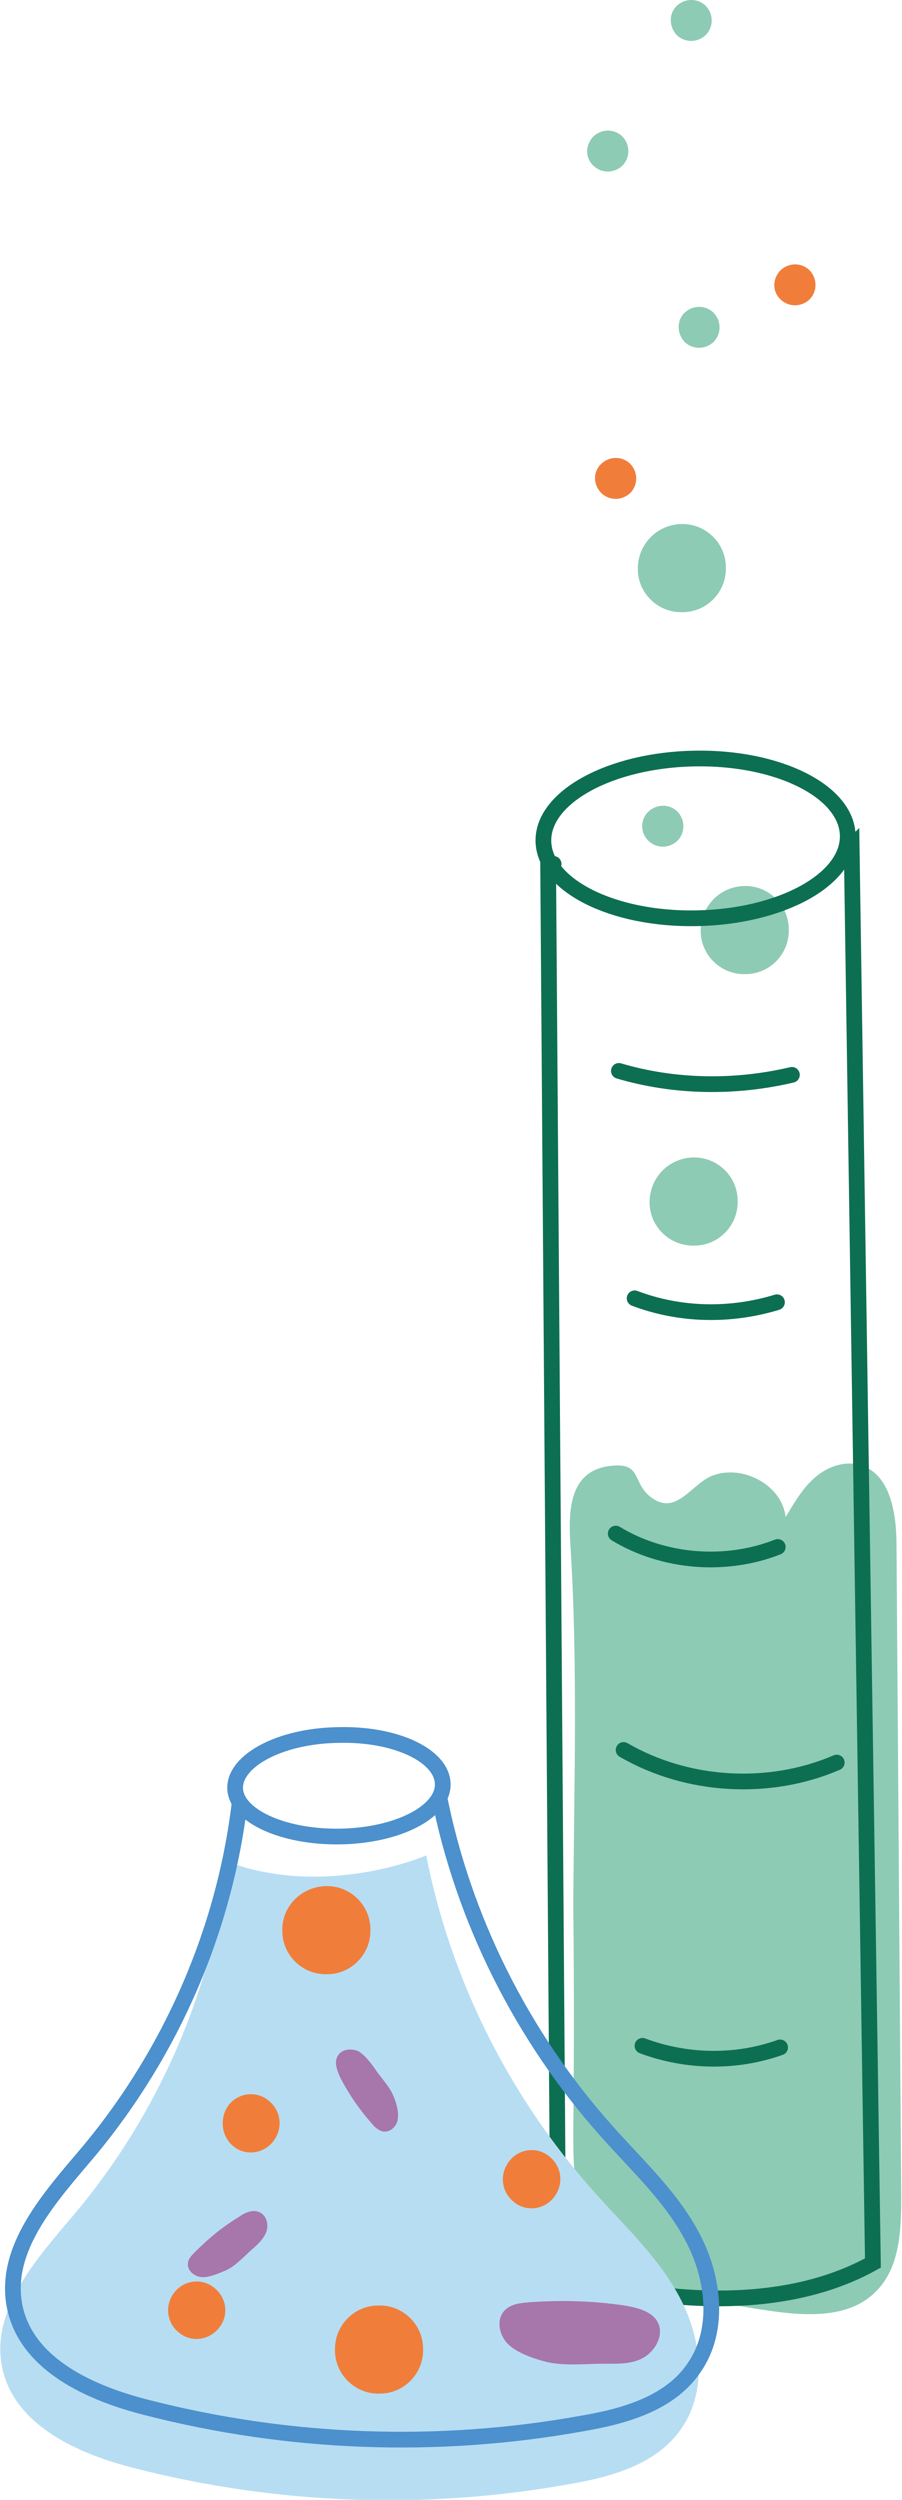 <?xml version="1.0" encoding="utf-8"?>
<!-- Generator: Adobe Illustrator 21.0.0, SVG Export Plug-In . SVG Version: 6.00 Build 0)  -->
<svg version="1.1" id="Ebene_1" xmlns="http://www.w3.org/2000/svg" xmlns:xlink="http://www.w3.org/1999/xlink" x="0px" y="0px"
	 viewBox="0 0 114.7 317.7" style="enable-background:new 0 0 114.7 317.7;" xml:space="preserve">
<style type="text/css">
	.st0{clip-path:url(#SVGID_2_);fill:#8DCBB5;}
	.st1{clip-path:url(#SVGID_2_);fill:none;stroke:#0D6F51;stroke-width:2;stroke-linecap:round;stroke-miterlimit:10;}
	.st2{clip-path:url(#SVGID_2_);fill:#B7DDF3;}
	.st3{clip-path:url(#SVGID_2_);fill:none;stroke:#4C90CD;stroke-width:2;stroke-miterlimit:10;}
	.st4{clip-path:url(#SVGID_2_);fill:#F07E3A;}
	.st5{clip-path:url(#SVGID_2_);fill:#A776AB;}
</style>
<g>
	<defs>
		<rect id="SVGID_1_" width="114.7" height="317.7"/>
	</defs>
	<clipPath id="SVGID_2_">
		<use xlink:href="#SVGID_1_"  style="overflow:visible;"/>
	</clipPath>
	<path class="st0" d="M94.6,112.6c3.1-0.1,5.7,2.4,5.7,5.5c0.1,3.1-2.4,5.7-5.5,5.7c-3.1,0.1-5.7-2.4-5.7-5.5
		C89.1,115.2,91.5,112.7,94.6,112.6"/>
	<path class="st0" d="M86.6,66.6c3.1-0.1,5.7,2.4,5.7,5.5c0.1,3.1-2.4,5.7-5.5,5.7c-3.1,0.1-5.7-2.4-5.7-5.5
		C81.1,69.2,83.5,66.7,86.6,66.6"/>
	<path class="st0" d="M72.9,270.9c0,3.6,0,7.2,1.4,10.5c1.7,4.1,5.5,7.1,9.5,8.9c4.1,1.8,8.5,2.5,12.9,3.2
		c5.1,0.8,11.1,1.4,14.7-2.3c3.1-3.1,3.2-7.9,3.2-12.3c-0.2-27.5-0.4-55.1-0.6-82.6c0-4-0.8-9-4.6-10.1c-2-0.6-4.2,0.2-5.8,1.6
		c-1.6,1.4-2.6,3.2-3.7,5c-0.5-4.6-6.8-7.3-10.5-4.6c-2.2,1.6-3.9,4.1-6.6,2.1c-2.5-1.9-1.1-4.5-5.2-4c-5.1,0.6-5.3,5.4-5.1,9.5
		c1,15.4,0.5,30.9,0.4,46.3C73,251.6,73,261.2,72.9,270.9"/>
	<path class="st1" d="M81.7,260c5.6,2.1,11.9,2.2,17.5,0.2 M79.3,222.4c8.1,4.7,18.5,5.3,27.1,1.6 M78.3,194.9
		c6.1,3.7,14,4.3,20.6,1.7 M80.7,165c5.8,2.2,12.2,2.3,18.1,0.5 M78.7,136.1c7.1,2.1,14.8,2.2,22,0.5 M70.4,109.8
		c-0.2-0.1-0.5-0.1-0.7-0.2l1.3,179.3c0,0,23.3,8,40-1.3l-2.7-180c0,0-0.2,0.2-0.6,0.4 M107.8,106.2c0.1,5.6-8.5,10.3-19.2,10.5
		c-10.7,0.2-19.4-4.2-19.5-9.8s8.5-10.3,19.2-10.5C99,96.2,107.7,100.6,107.8,106.2z"/>
	<path class="st2" d="M28.9,236.6c-1.9,16.3-8.7,31.9-19.2,44.5c-4.9,5.8-11,12.4-9.4,19.9c1.6,7.3,9.7,10.9,16.9,12.7
		c18,4.6,36.9,5.3,55.2,2c5.3-0.9,11.1-2.5,14.2-7c3.4-4.8,2.6-11.5-0.1-16.6c-2.7-5.2-7.1-9.2-11-13.6
		c-10.7-12-18.2-26.9-21.3-42.7C54.2,235.8,41.6,241.3,28.9,236.6"/>
	<path class="st3" d="M30.5,228.9c-1.9,16.3-8.7,31.9-19.2,44.5c-4.9,5.8-11,12.4-9.4,19.9c1.6,7.3,9.7,10.9,16.9,12.7
		c18,4.6,36.9,5.3,55.2,2c5.3-0.9,11.1-2.5,14.2-7c3.4-4.8,2.6-11.5-0.1-16.6c-2.7-5.2-7.1-9.2-11-13.6
		c-10.7-12-18.2-26.9-21.3-42.7 M56.3,226.7c0.1,3.6-5.8,6.6-13.1,6.7c-7.3,0.1-13.3-2.7-13.3-6.2s5.8-6.6,13.1-6.7
		C50.3,220.3,56.2,223.1,56.3,226.7z"/>
	<path class="st4" d="M41.4,239.7c3.1-0.1,5.7,2.4,5.7,5.5c0.1,3.1-2.4,5.7-5.5,5.7c-3.1,0.1-5.7-2.4-5.7-5.5
		C35.8,242.3,38.3,239.8,41.4,239.7"/>
	<path class="st0" d="M88.1,147.1c3.1-0.1,5.7,2.4,5.7,5.5c0.1,3.1-2.4,5.7-5.5,5.7c-3.1,0.1-5.7-2.4-5.7-5.5
		C82.6,149.7,85,147.2,88.1,147.1"/>
	<path class="st0" d="M82.4,103.2c1-1,2.6-1.1,3.7-0.1c1,1,1.1,2.6,0.1,3.7c-1,1-2.6,1.1-3.7,0.1C81.4,105.9,81.4,104.2,82.4,103.2"
		/>
	<path class="st0" d="M86,0.8c1-1,2.6-1.1,3.7-0.1c1,1,1.1,2.6,0.1,3.7c-1,1-2.6,1.1-3.7,0.1C85.1,3.5,85,1.8,86,0.8"/>
	<path class="st0" d="M87,39.8c1-1,2.6-1.1,3.7-0.1c1,1,1.1,2.6,0.1,3.7c-1,1-2.6,1.1-3.7,0.1C86.1,42.5,86,40.8,87,39.8"/>
	<path class="st4" d="M99.2,34.4c1-1,2.6-1.1,3.7-0.1c1,1,1.1,2.6,0.1,3.7c-1,1-2.6,1.1-3.7,0.1C98.2,37.1,98.2,35.5,99.2,34.4"/>
	<path class="st4" d="M76.4,59c1-1,2.6-1.1,3.7-0.1c1,1,1.1,2.6,0.1,3.7c-1,1-2.6,1.1-3.7,0.1C75.4,61.6,75.4,60,76.4,59"/>
	<path class="st0" d="M75.4,17.4c1-1,2.6-1.1,3.7-0.1c1,1,1.1,2.6,0.1,3.7c-1,1-2.6,1.1-3.7,0.1C74.4,20.1,74.4,18.5,75.4,17.4"/>
	<path class="st4" d="M48.1,293c3.1-0.1,5.7,2.4,5.7,5.5c0.1,3.1-2.4,5.7-5.5,5.7c-3.1,0.1-5.7-2.4-5.7-5.5
		C42.5,295.6,45,293,48.1,293"/>
	<path class="st4" d="M29.1,267.5c1.3-1.6,3.6-1.8,5.1-0.5c1.6,1.3,1.8,3.6,0.5,5.2c-1.3,1.6-3.6,1.8-5.1,0.5
		C28.1,271.4,27.9,269.1,29.1,267.5"/>
	<path class="st4" d="M22.2,291.3c1.3-1.6,3.6-1.8,5.1-0.5c1.6,1.3,1.8,3.6,0.5,5.1c-1.3,1.6-3.6,1.8-5.1,0.5
		C21.2,295.2,20.9,292.9,22.2,291.3"/>
	<path class="st4" d="M64.8,274.6c1.3-1.6,3.6-1.8,5.1-0.5c1.6,1.3,1.8,3.6,0.5,5.2c-1.3,1.6-3.6,1.8-5.1,0.5
		C63.7,278.5,63.5,276.2,64.8,274.6"/>
	<path class="st5" d="M76.7,300.4c1.7,0,3.5,0.1,5-0.7c1.5-0.8,2.6-2.6,2.1-4.2c-0.6-1.7-2.6-2.2-4.4-2.5c-4-0.6-8.1-0.7-12.2-0.4
		c-1.1,0.1-2.2,0.2-3,1c-1.2,1.2-0.7,3.3,0.5,4.4c1.2,1.1,3.3,1.8,4.9,2.2C71.9,300.7,74.5,300.4,76.7,300.4"/>
	<path class="st5" d="M31.9,286c0.7-0.6,1.5-1.3,1.9-2.2c0.4-0.9,0.2-2.1-0.7-2.6c-0.9-0.5-2,0-2.8,0.6c-2,1.2-3.8,2.7-5.5,4.4
		c-0.4,0.4-0.9,0.9-0.9,1.5c-0.1,0.9,0.9,1.7,1.9,1.7c0.9,0,2.1-0.5,3-0.9C29.9,288,30.9,286.9,31.9,286"/>
	<path class="st5" d="M47.6,262.8c-0.6-0.8-1.2-1.6-2-2.1c-0.9-0.4-2.1-0.3-2.6,0.5c-0.6,0.9-0.1,2,0.3,2.9c1.1,2.1,2.4,4,4,5.8
		c0.4,0.5,0.9,0.9,1.5,1c0.9,0.1,1.8-0.8,1.8-1.8c0.1-0.9-0.3-2.2-0.7-3C49.4,265,48.3,263.9,47.6,262.8"/>
</g>
</svg>

